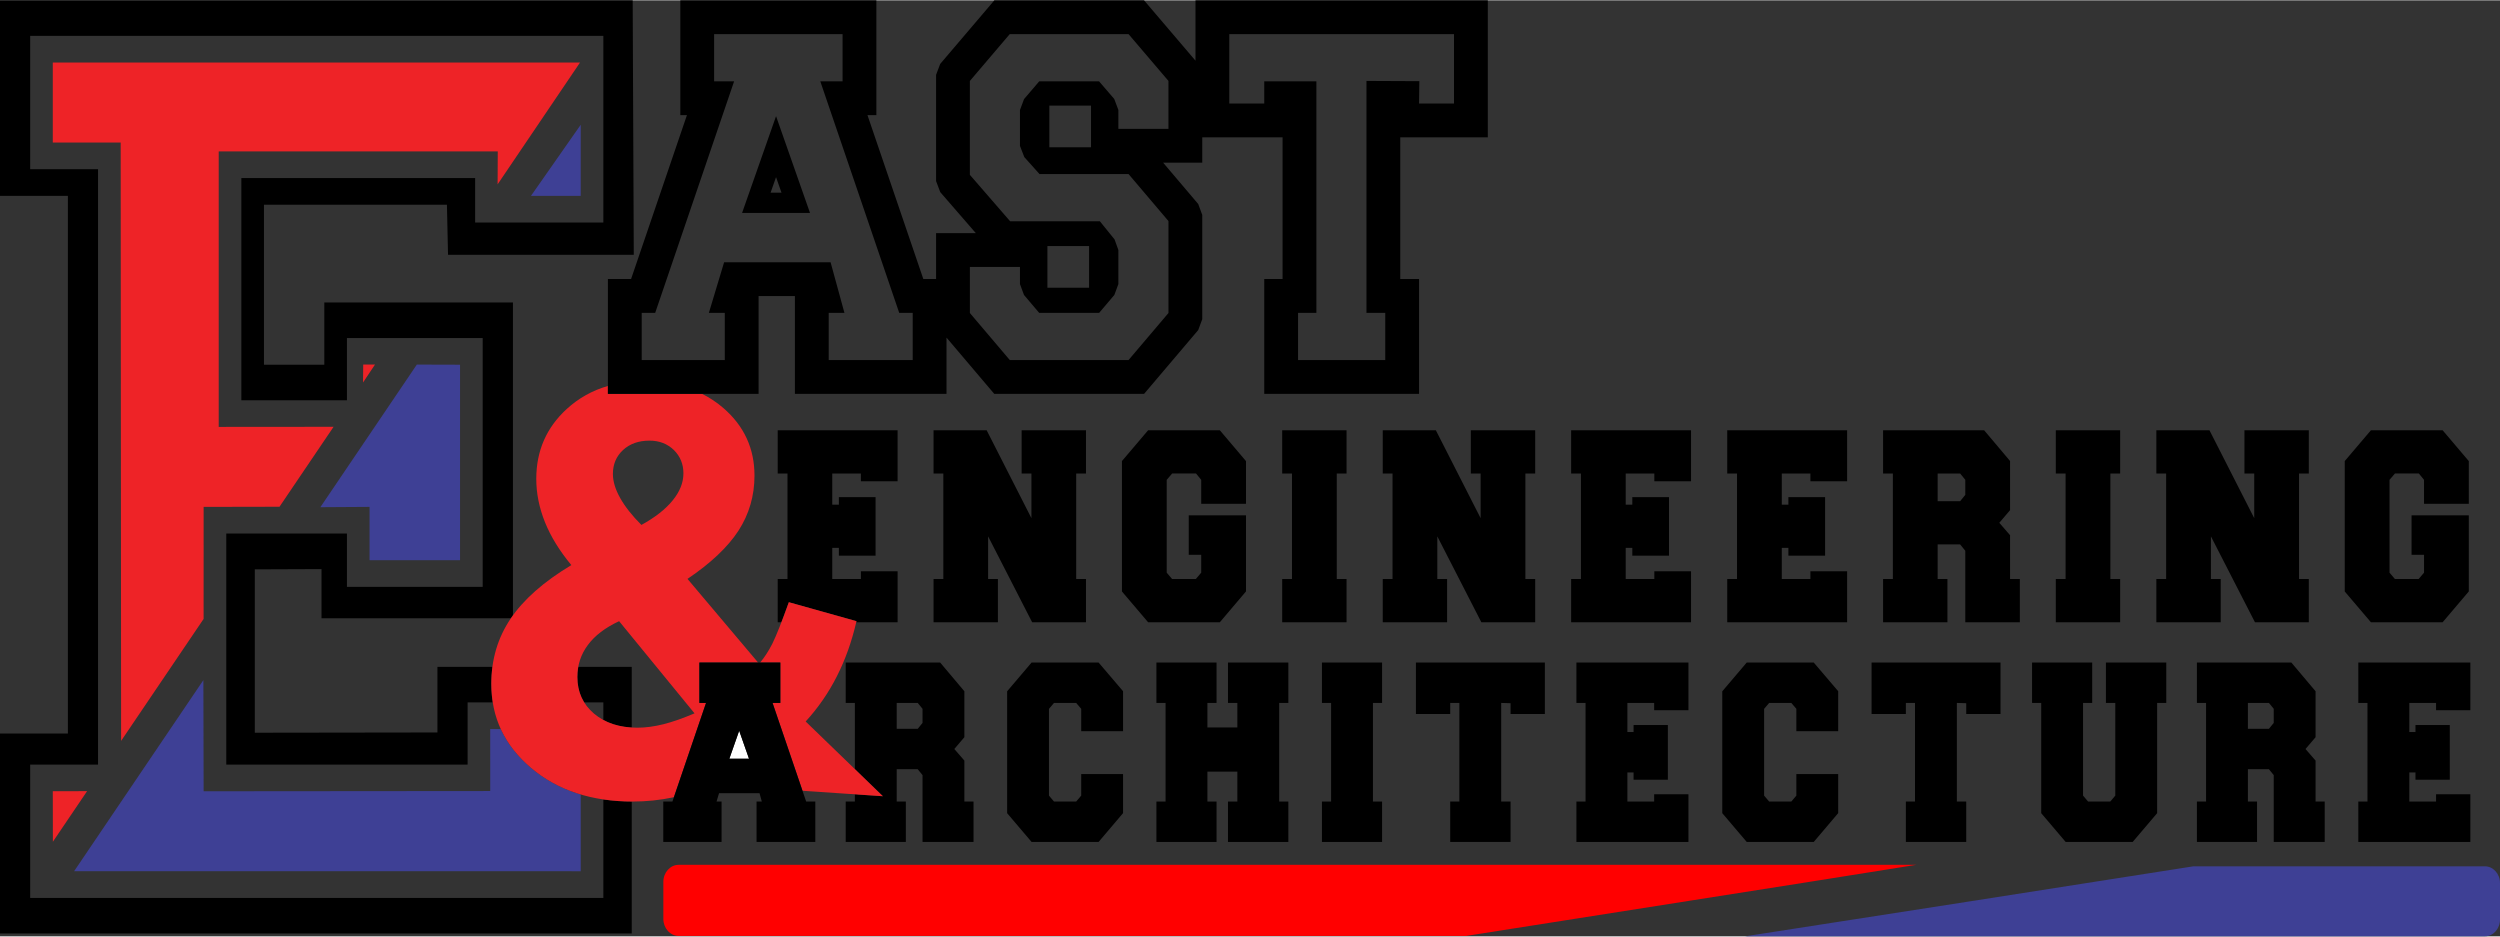 <?xml version="1.0" encoding="UTF-8"?>
<!DOCTYPE svg PUBLIC "-//W3C//DTD SVG 1.1//EN" "http://www.w3.org/Graphics/SVG/1.1/DTD/svg11.dtd">
<!-- Creator: CorelDRAW X8 -->
<svg xmlns="http://www.w3.org/2000/svg" xml:space="preserve" width="750px" height="281px" version="1.1" style="shape-rendering:geometricPrecision; text-rendering:geometricPrecision; image-rendering:optimizeQuality; fill-rule:evenodd; clip-rule:evenodd"
viewBox="0 0 872620 326697"
 xmlns:xlink="http://www.w3.org/1999/xlink">
 <rect x="0" y="0" width="872620" height="326697" fill="#333333" stroke="none"/>
 <defs>
  <style type="text/css">
   <![CDATA[
    .fil6 {fill:#FEFEFE}
    .fil3 {fill:#3E4095}
    .fil2 {fill:black}
    .fil4 {fill:#EE2327}
    .fil1 {fill:red}
    .fil0 {fill:black;fill-rule:nonzero}
    .fil5 {fill:#EE2327;fill-rule:nonzero}
   ]]>
  </style>
 </defs>
 <g id="Layer_x0020_1">
  <path class="fil0" d="M312992 254264l7342 0 1675 -2053 0 -4923 -1675 -2053 -7342 0 0 9029zm0 25390l3192 0 0 14104 -20990 0 0 -14104 3193 0 0 -2522 9787 666 -9787 -9469 0 -23094 -3193 0 0 -14105 32961 0 8459 10031 0 16033 -3511 4122 3511 4044 0 14294 3193 0 0 14104 -17798 0 0 -23321 -1675 -2067 -7342 0 0 11284z"/>
  <path class="fil1" d="M236868 301744l432000 0c-51822,8332 -104830,16523 -157067,24814l-274933 0c-2932,0 -5331,-2680 -5331,-5955l0 -12903c0,-3276 2399,-5956 5331,-5956z"/>
  <g>
   <path class="fil2" d="M0 0l220836 0 382 88826 -64836 0 -382 -17484 -63864 0 0 55834 21061 0 0 -21714 65844 0 0 109198c-245,340 -484,681 -715,1020l-66104 4 0 -17162 -23285 91 0 57022 63747 -93 0 -22903 19188 0c-256,1925 -384,3900 -384,5929 0,2231 168,4390 499,6478l-8774 0 0 21713 -84237 0 0 -80648 42118 0 0 18611 47384 0 0 -86852 -47384 0 0 21714 -36854 0 0 -77547 81605 0 0 15509 44751 0 0 -65140 -200064 0 0 46528 23690 0 0 207825 -23690 0 0 46528 200064 0 0 -34362c3156,469 6460,712 9914,729l0 46041 -220510 0 0 -69771 23693 0 0 -187682 -23693 0 0 -68242zm201842 232639l18668 0 0 21182c-3772,-225 -7078,-1107 -9914,-2641l0 -6134 -6676 0c-1594,-2558 -2391,-5514 -2391,-8870 0,-1219 104,-2398 313,-3537zm-191310 -220233l0 0 0 0z"/>
  </g>
  <polygon class="fil3" points="185340,68238 202693,68239 202699,43425 "/>
  <polygon class="fil3" points="145495,127137 111820,176914 128991,176804 128991,195416 160580,195416 160580,127180 "/>
  <path class="fil3" d="M25872 303960l176827 21 0 -26787c-6538,-1939 -12314,-5030 -17321,-9265 -4750,-4020 -8279,-8541 -10589,-13576l-3680 0 3 21631 -100035 87 -90 -38798 -45115 66687z"/>
  <polygon class="fil4" points="202453,21710 18428,21714 18428,49629 42124,49629 42273,258480 71066,215919 71077,176807 97562,176753 116435,148855 76343,148888 76343,52732 173742,52732 173689,64226 181531,52635 "/>
  <polygon class="fil4" points="126781,127129 130892,127122 126715,133395 "/>
  <polygon class="fil4" points="18428,276052 18457,293683 30403,276027 "/>
  <path class="fil2" d="M290500 201983l9993 0 0 -2716 12812 0 0 17811 -14440 0 86 -380 -23611 -6620c-940,2630 -1806,4963 -2592,7000l-1292 0 0 -15095 3415 0 0 -36831 -3415 0 0 -15093 41849 0 0 17811 -12812 0 0 -2718 -9993 0 0 10869 2307 0 0 -2616 12811 0 0 20428 -12811 0 0 -2717 -2307 0 0 10867zm69770 15095l-15371 -29988 0 14893 3418 0 0 15095 -22463 0 0 -15095 3415 0 0 -36831 -3415 0 0 -15093 18534 0 15629 30690 0 -15597 -3418 0 0 -15093 22462 0 0 15093 -3415 0 0 36831 3415 0 0 15095 -18791 0zm74640 -37335l0 26566 -9137 10769 -25023 0 -9140 -10749 0 -45521 9140 -10749 25023 0 9137 10766 0 14893 -15629 0 0 -8352 -1807 -2214 -8343 0 -1892 2214 0 32404 1880 2213 8285 0 1877 -2213 0 -6241 -4355 0 0 -13786 19984 0zm35098 37335l-22462 0 0 -15095 3417 0 0 -36831 -3417 0 0 -15093 22462 0 0 15093 -3416 0 0 36831 3416 0 0 15095zm47053 0l-15373 -29988 0 14893 3418 0 0 15095 -22462 0 0 -15095 3415 0 0 -36831 -3415 0 0 -15093 18533 0 15629 30690 0 -15597 -3418 0 0 -15093 22463 0 0 15093 -3417 0 0 36831 3417 0 0 15095 -18790 0zm50385 -15095l9991 0 0 -2716 12812 0 0 17811 -41849 0 0 -15095 3418 0 0 -36831 -3418 0 0 -15093 41849 0 0 17811 -12812 0 0 -2718 -9991 0 0 10869 2305 0 0 -2616 12810 0 0 20428 -12810 0 0 -2717 -2305 0 0 10867zm54482 0l9993 0 0 -2716 12812 0 0 17811 -41849 0 0 -15095 3418 0 0 -36831 -3418 0 0 -15093 41849 0 0 17811 -12812 0 0 -2718 -9993 0 0 10869 2307 0 0 -2616 12811 0 0 20428 -12811 0 0 -2717 -2307 0 0 10867zm54401 0l3415 0 0 15095 -22462 0 0 -15095 3418 0 0 -36831 -3418 0 0 -15093 35273 0 9051 10733 0 17158 -3757 4410 3757 4329 0 15294 3416 0 0 15095 -19042 0 0 -24956 -1796 -2214 -7855 0 0 12075zm0 -27170l7855 0 1796 -2198 0 -5266 -1796 -2197 -7855 0 0 9661zm63707 42265l-22463 0 0 -15095 3418 0 0 -36831 -3418 0 0 -15093 22463 0 0 15093 -3417 0 0 36831 3417 0 0 15095zm47052 0l-15373 -29988 0 14893 3418 0 0 15095 -22462 0 0 -15095 3415 0 0 -36831 -3415 0 0 -15093 18533 0 15629 30690 0 -15597 -3418 0 0 -15093 22463 0 0 15093 -3416 0 0 36831 3416 0 0 15095 -18790 0zm74640 -37335l0 26566 -9139 10769 -25022 0 -9140 -10749 0 -45521 9140 -10749 25022 0 9139 10766 0 14893 -15628 0 0 -8352 -1810 -2214 -8340 0 -1894 2214 0 32404 1880 2213 8284 0 1880 -2213 0 -6241 -4358 0 0 -13786 19986 0z"/>
  <path class="fil5" d="M223881 183103c4717,-2582 8367,-5425 10885,-8525 2522,-3069 3781,-6235 3781,-9466 0,-3261 -1131,-6007 -3360,-8172 -2230,-2163 -5072,-3261 -8464,-3261 -3810,0 -6880,1098 -9236,3261 -2361,2165 -3556,4976 -3556,8366 0,2585 841,5395 2554,8431 1711,3038 4166,6138 7396,9366zm18541 65767l-26324 -32172c-4847,2262 -8497,5041 -10920,8335 -2424,3261 -3649,6977 -3649,11143 0,5233 1937,9496 5814,12793 3875,3262 8916,4910 15117,4910 2907,0 5944,-421 9173,-1229 3231,-808 6818,-2098 10789,-3780zm-7202 29268c-4720,1010 -9488,1517 -14310,1517 -14438,0 -26294,-3910 -35532,-11726 -9272,-7848 -13890,-17604 -13890,-29361 0,-8464 2229,-16024 6719,-22711 4489,-6684 11564,-12953 21220,-18733 -4102,-4943 -7169,-9916 -9203,-14957 -2036,-5070 -3038,-10110 -3038,-15147 0,-9790 3554,-17895 10628,-24388 4153,-3795 8943,-6470 14373,-8037l0 2754 32878 0c2682,1345 5161,2999 7436,4960 7235,6266 10852,14115 10852,23581 0,7039 -1872,13469 -5588,19217 -3713,5718 -9658,11340 -17797,16831l24641 29192 -20488 0 0 14105 2315 0 -11216 32903zm30114 -47008c1484,-1768 2908,-3949 4222,-6518 1389,-2810 3327,-7655 5784,-14534l23611 6620c-1616,7075 -3909,13472 -6849,19253 -2906,5780 -6557,11014 -10886,15764l26958 26083 -28064 -1907 -10450 -30656 2712 0 1 0 0 -14105 -1 0 -7038 0z"/>
  <polygon class="fil6" points="254576,264702 261440,264702 258008,254922 "/>
  <polygon class="fil0" points="840963,279654 850300,279654 850300,277114 862271,277114 862271,293758 823165,293758 823165,279654 826359,279654 826359,245235 823165,245235 823165,231130 862271,231130 862271,247775 850300,247775 850300,245235 840963,245235 840963,255392 843119,255392 843119,252947 855090,252947 855090,272036 843119,272036 843119,269497 840963,269497 "/>
  <path class="fil0" d="M784623 254264l7341 0 1678 -2053 0 -4923 -1678 -2053 -7341 0 0 9029zm0 25390l3194 0 0 14104 -20991 0 0 -14104 3193 0 0 -34419 -3193 0 0 -14105 32959 0 8461 10031 0 16033 -3513 4122 3513 4044 0 14294 3191 0 0 14104 -17795 0 0 -23321 -1678 -2067 -7341 0 0 11284z"/>
  <polygon class="fil0" points="752944,283712 744403,293758 721019,293758 712481,283712 712481,245235 709289,245235 709289,231130 730277,231130 730277,245235 727084,245235 727084,277585 728840,279654 736582,279654 738337,277585 738337,245235 735065,245235 735065,231130 756134,231130 756134,245235 752944,245235 "/>
  <polygon class="fil0" points="698278,249090 686307,249090 686307,245330 683036,245235 683036,279654 686307,279654 686307,293758 665239,293758 665239,279654 668430,279654 668430,245235 665239,245235 665239,249090 653267,249090 653267,231130 698278,231130 "/>
  <polygon class="fil0" points="641618,255109 627014,255109 627014,247288 625258,245235 617516,245235 615761,247305 615761,277585 617516,279654 625258,279654 627014,277585 627014,270062 641618,270062 641618,283698 633078,293758 609695,293758 601157,283712 601157,241177 609695,231130 633078,231130 641618,241144 "/>
  <polygon class="fil0" points="568040,279654 577378,279654 577378,277114 589347,277114 589347,293758 550243,293758 550243,279654 553435,279654 553435,245235 550243,245235 550243,231130 589347,231130 589347,247775 577378,247775 577378,245235 568040,245235 568040,255392 570193,255392 570193,252947 582166,252947 582166,272036 570193,272036 570193,269497 568040,269497 "/>
  <polygon class="fil0" points="539231,249090 527261,249090 527261,245330 523990,245235 523990,279654 527261,279654 527261,293758 506193,293758 506193,279654 509385,279654 509385,245235 506193,245235 506193,249090 494222,249090 494222,231130 539231,231130 "/>
  <polygon class="fil0" points="482413,293758 461422,293758 461422,279654 464616,279654 464616,245235 461422,245235 461422,231130 482413,231130 482413,245235 479220,245235 479220,279654 482413,279654 "/>
  <polygon class="fil0" points="431899,279654 431899,269215 421444,269215 421444,279654 424635,279654 424635,293758 403647,293758 403647,279654 406839,279654 406839,245235 403647,245235 403647,231130 424635,231130 424635,245235 421444,245235 421444,253794 431899,253794 431899,245235 428626,245235 428626,231130 449696,231130 449696,245235 446503,245235 446503,279654 449696,279654 449696,293758 428626,293758 428626,279654 "/>
  <polygon class="fil0" points="391998,255109 377394,255109 377394,247288 375638,245235 367897,245235 366140,247305 366140,277585 367897,279654 375638,279654 377394,277585 377394,270062 391998,270062 391998,283698 383458,293758 360075,293758 351537,283712 351537,241177 360075,231130 383458,231130 391998,241144 "/>
  <path class="fil0" d="M254576 264702l6864 0 -3432 -9780 -3432 9780zm17797 -33572l0 14105 -2713 0 11732 34419 3192 0 0 14104 -20511 0 0 -14104 1836 0 -800 -2915 -14124 0 -878 2915 1756 0 0 14104 -20351 0 0 -14104 3193 0 11731 -34419 -2315 0 0 -14105 28252 0z"/>
  <path class="fil3" d="M765579 302266l101792 0c2887,0 5249,2639 5249,5862l0 12704c0,3226 -2362,5865 -5249,5865l-258235 0c52508,-8109 104442,-16271 156443,-24431z"/>
  <path class="fil0" d="M513417 47803l-24658 0 0 49470 6558 0 0 40076 -54034 0 0 -40076 6399 0 0 -49470 -28035 0 0 8860 -13650 0 12244 14429 1406 3804 0 36382 -1406 3802 -18894 22269 -52311 0 -16659 -19632 0 19632 -52917 0 0 -34121 -12678 0 0 34121 -52595 0 0 -40076 8088 0 19496 -57200 -2306 0 0 -40073 68433 0 0 5899 0 34174 -3108 0 19495 57200 4449 0 0 -16024 13871 0 -12420 -14321 -1451 -3848 0 -37075 1429 -3803 18902 -22202 52269 0 17952 21056 0 -21056 102030 0 0 47803 -5899 0zm-219318 -19529l0 -16475 -44835 0 0 16475 6972 0 -27539 80798 -4711 0 0 16478 28997 0 0 -16478 -5548 0 5314 -17643 37168 0 4829 17643 -5487 0 0 16478 29319 0 0 -16478 -4711 0 -27539 -80798 7771 0zm-23223 33429l-1906 5430 3811 0 -1905 -5430zm-10207 7804l10210 -29088 11853 33784 -23709 0 1646 -4696zm234648 -33503l12200 0 0 -24205 -78432 0 0 24205 12198 0 0 -7730 18198 0 0 80798 -6399 0 0 16478 30436 0 0 -16478 -6557 0 0 -80950 18461 85 -105 7797zm-142880 -24205l-13904 16331 0 32775 14048 16196 31320 0 5132 6337 1336 3710 0 11877 -1406 3803 -5299 6244 -20947 0 -5297 -6244 -1406 -3803 0 -5978 -17481 0 0 16084 13933 16419 41449 0 13933 -16419 0 -32090 -13933 -16418 -31086 0 -5294 -5910 -1521 -3918 0 -12504 1428 -3826 5292 -6191 20897 0 5287 6137 1451 3848 0 6605 17479 0 0 -16740 -13921 -16325 -41490 0zm28384 24938l-14544 0 0 14544 14544 0 0 -14544zm-681 49026l-14545 0 0 14544 14545 0 0 -14544z"/>
 </g>
</svg>
